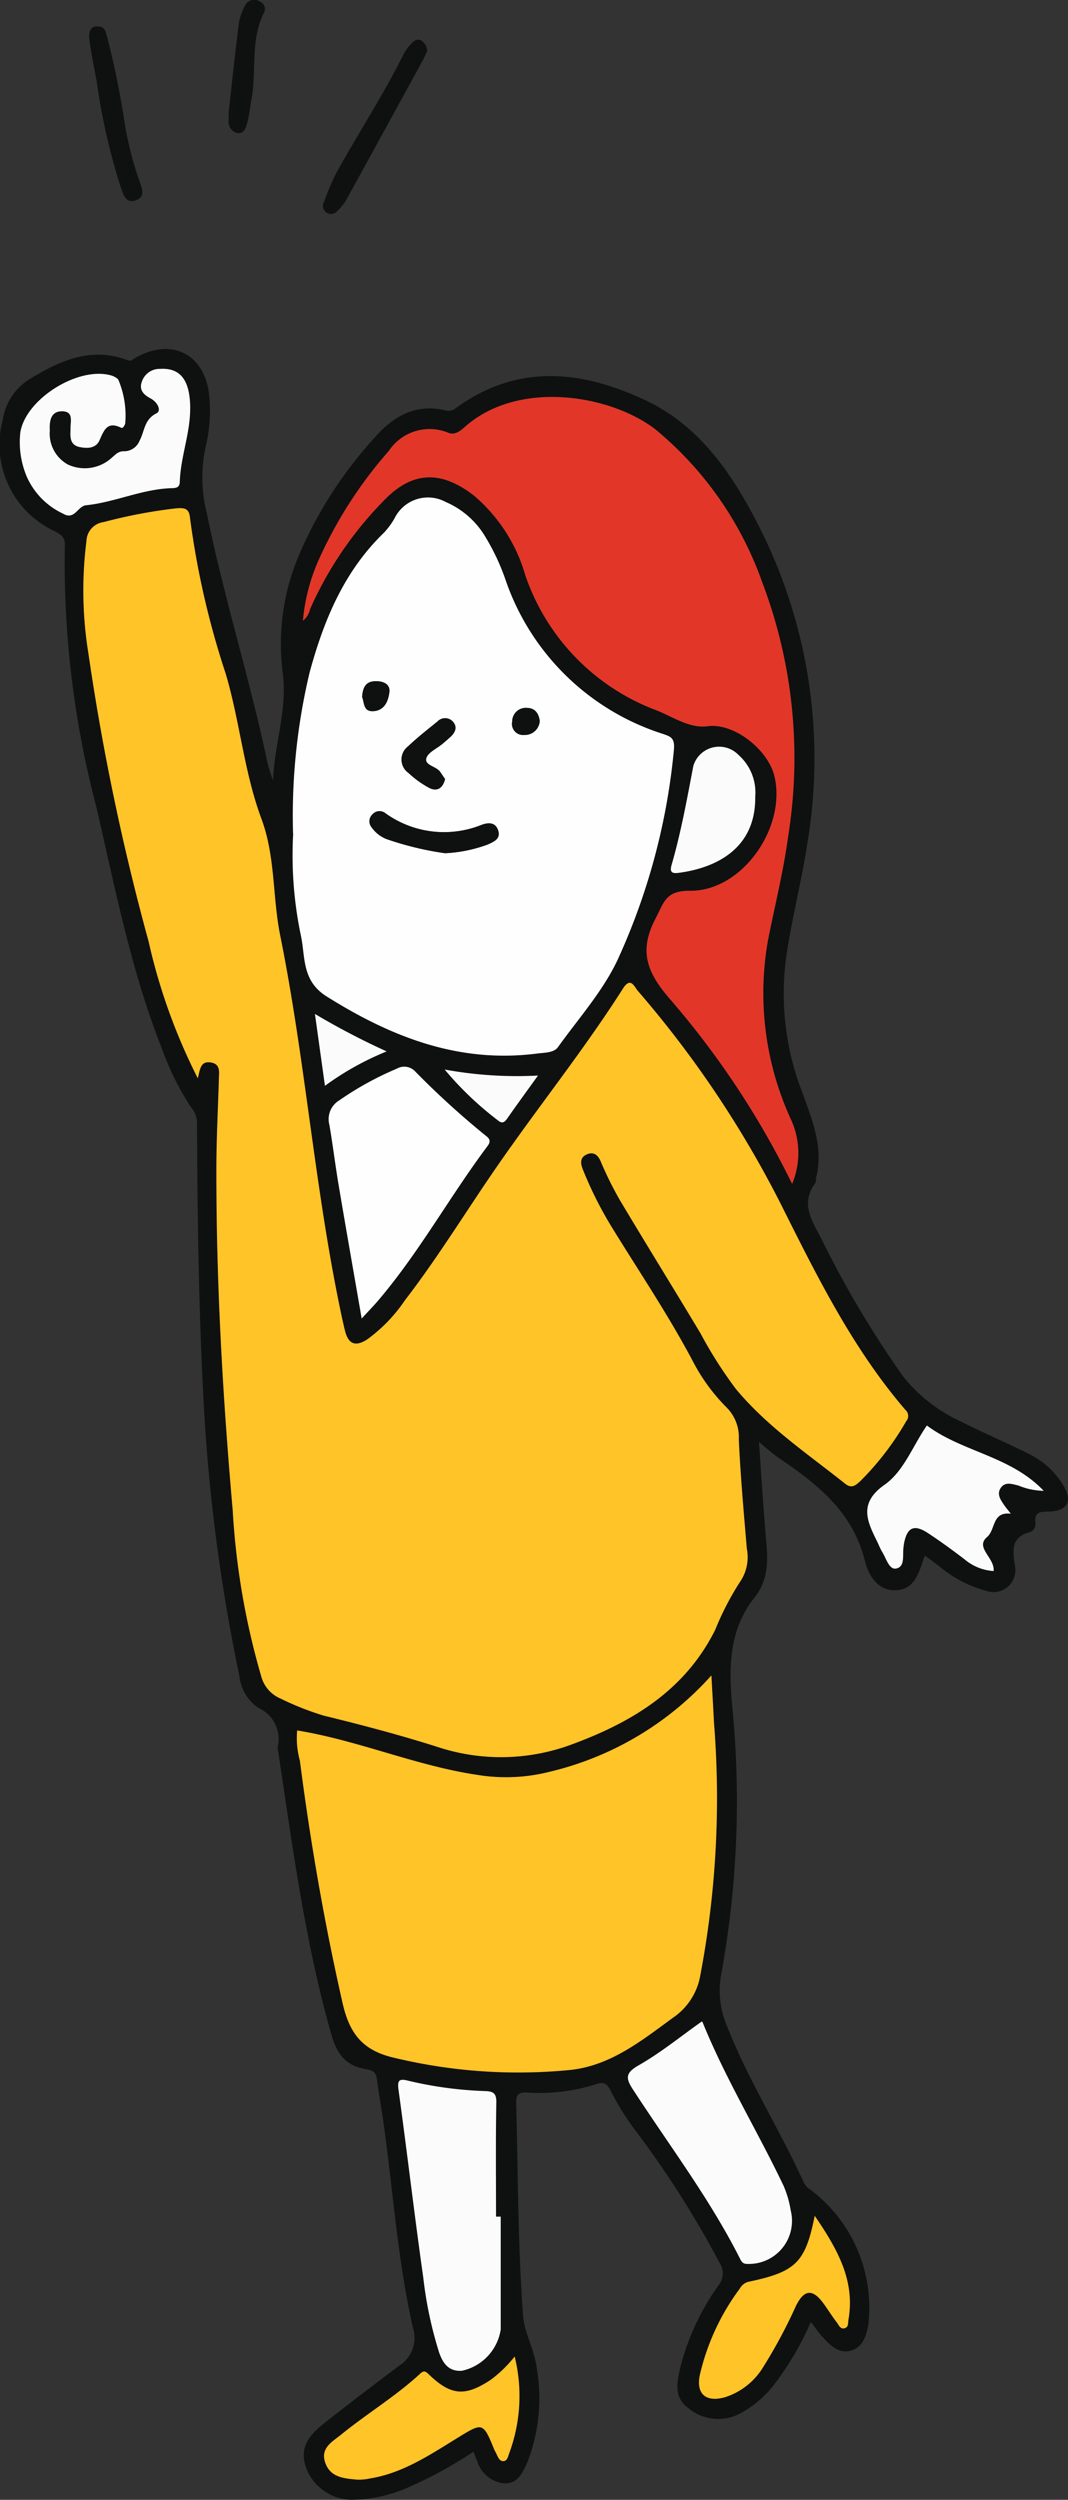 <svg id="main_illust_b" xmlns="http://www.w3.org/2000/svg" xmlns:xlink="http://www.w3.org/1999/xlink" width="71.008" height="166.062" viewBox="0 0 71.008 166.062">
  <rect x="0" y="0" width="71.008" height="166.062" fill="#333333" stroke="none"/>
  <defs>
    <clipPath id="clip-path">
      <rect id="長方形_3365" data-name="長方形 3365" width="71.008" height="166.062" fill="none"/>
    </clipPath>
  </defs>
  <g id="グループ_28475" data-name="グループ 28475" clip-path="url(#clip-path)">
    <path id="パス_54254" data-name="パス 54254" d="M53.909,224.092a19.581,19.581,0,0,1-2.343,4.033,7.013,7.013,0,0,1-2.411,2.076,3.107,3.107,0,0,1-3.412-.4c-.946-.7-.736-1.685-.522-2.643a16.311,16.311,0,0,1,2.542-5.488,1.257,1.257,0,0,0,.08-1.5,65.193,65.193,0,0,0-5.75-9,17.7,17.7,0,0,1-1.505-2.458c-.227-.443-.436-.58-.894-.432a12.4,12.4,0,0,1-4.644.577c-.574-.038-.747.151-.732.707.132,4.714.111,9.439.462,14.136.084,1.127.8,2.33.925,3.585a11.658,11.658,0,0,1-.632,6.1c-.3.677-.614,1.454-1.536,1.433a2.073,2.073,0,0,1-1.8-1.462c-.09-.191-.158-.393-.257-.645a28.328,28.328,0,0,1-4.506,2.447,9.6,9.6,0,0,1-3.639.75,3.286,3.286,0,0,1-2.968-2.083c-.4-1.139-.124-1.959,1.123-2.95,1.648-1.31,3.331-2.575,5.008-3.847a2.2,2.2,0,0,0,.963-2.532c-1.027-4.486-1.321-9.087-1.964-13.634-.139-.987-.318-1.969-.446-2.958-.071-.549-.538-.563-.873-.633-1.329-.278-1.817-1.1-2.182-2.392-1.725-6.09-2.54-12.34-3.484-18.57a1.569,1.569,0,0,1-.045-.425,2.268,2.268,0,0,0-1.283-2.58,2.925,2.925,0,0,1-1.272-2.144,119.624,119.624,0,0,1-2.424-19.194c-.294-5.855-.362-11.714-.39-17.574a1.651,1.651,0,0,0-.413-1.009,18.849,18.849,0,0,1-1.97-4.008C8.684,134.219,7.649,128.8,6.4,123.43a63.684,63.684,0,0,1-2.09-17.363c.025-.574-.292-.718-.674-.927A6.348,6.348,0,0,1,.188,97.719a3.845,3.845,0,0,1,1.763-2.675c2.028-1.24,4.106-2.188,6.54-1.265.233.088.305-.04.445-.122,2.524-1.478,4.829-.224,4.992,2.71a10.013,10.013,0,0,1-.238,3.087,9.616,9.616,0,0,0,.067,4.516c1.1,5.41,2.754,10.679,3.927,16.067a9.546,9.546,0,0,0,.471,1.659c.077-2.408.976-4.729.638-7.169a15.114,15.114,0,0,1,1.022-7.657,27.745,27.745,0,0,1,5.04-7.891c1.237-1.44,2.766-2.374,4.808-1.857a.782.782,0,0,0,.684-.192c4.065-2.936,8.3-2.494,12.541-.505,3.536,1.66,5.67,4.715,7.4,8.049A34.025,34.025,0,0,1,53.7,125.74c-.383,2.541-1.026,5.023-1.411,7.561a18.11,18.11,0,0,0,1.021,9.032c.663,1.834,1.451,3.669.962,5.707-.033.138,0,.314-.077.417-.963,1.316-.259,2.415.37,3.59a67.286,67.286,0,0,0,5.5,9.263,10.551,10.551,0,0,0,3.816,2.966c1.488.756,3.031,1.4,4.522,2.154a5.44,5.44,0,0,1,2.328,2.154c.563.983.246,1.6-.874,1.671-.577.034-1.133-.077-1.007.806a.576.576,0,0,1-.415.578c-1.269.344-1.078,1.289-.958,2.213a1.457,1.457,0,0,1-1.929,1.669,8.1,8.1,0,0,1-3.015-1.556c-.322-.264-.666-.5-1.041-.782-.39,1.061-.616,2.214-1.87,2.3-1.282.091-1.893-1.031-2.119-1.95-.8-3.241-3.14-5.081-5.685-6.806-.429-.291-.813-.647-1.356-1.084.157,2.209.279,4.23.452,6.247.125,1.451.276,2.795-.774,4.117-1.687,2.126-1.7,4.649-1.448,7.284a63.986,63.986,0,0,1-.72,17.6,5.975,5.975,0,0,0,.37,3.559c1.411,3.6,3.493,6.838,5.075,10.334a1.207,1.207,0,0,0,.479.535,9.806,9.806,0,0,1,3.836,8.962c-.142.738-.347,1.453-1.1,1.7-.836.276-1.407-.322-1.928-.872-.268-.283-.484-.613-.8-1.02M13.155,141.486c.152-.611.167-1.16.846-1.062s.572.61.559,1.074c-.059,2-.163,4-.167,6-.013,7.579.422,15.138,1.086,22.685a49.393,49.393,0,0,0,1.9,11.039,2.211,2.211,0,0,0,1.281,1.461,18.976,18.976,0,0,0,2.86,1.131c2.555.625,5.1,1.293,7.607,2.094a13.487,13.487,0,0,0,9.02-.225c3.973-1.478,7.435-3.6,9.411-7.569a19.14,19.14,0,0,1,1.609-3.123,2.917,2.917,0,0,0,.491-2.271c-.2-2.417-.423-4.835-.533-7.257a2.788,2.788,0,0,0-.778-2.083,12.39,12.39,0,0,1-2.223-3c-1.614-3.062-3.543-5.929-5.357-8.869a25.34,25.34,0,0,1-2.019-3.994c-.18-.457-.152-.793.269-.981s.717-.009.918.445a23.8,23.8,0,0,0,1.277,2.581c1.77,2.967,3.592,5.9,5.369,8.864a28.4,28.4,0,0,0,2.349,3.689c2.079,2.5,4.759,4.3,7.27,6.3.448.356.717.08,1.011-.183a18.98,18.98,0,0,0,3.048-3.978.528.528,0,0,0-.055-.742c-3.544-4.122-5.917-8.957-8.329-13.762a70,70,0,0,0-9.463-14.075c-.238-.279-.476-.96-.982-.165-2.6,4.081-5.634,7.855-8.382,11.829-2.048,2.961-3.921,6.042-6.125,8.894a10.357,10.357,0,0,1-2.52,2.605c-.786.5-1.25.291-1.468-.608-.159-.657-.3-1.32-.43-1.982-1.626-8.037-2.251-16.234-3.874-24.27-.518-2.566-.306-5.214-1.251-7.753-1.153-3.1-1.427-6.453-2.372-9.629a56.08,56.08,0,0,1-2.377-10.39c-.065-.646-.467-.617-.907-.588a33.779,33.779,0,0,0-4.821.913,1.311,1.311,0,0,0-1.15,1.264,26.058,26.058,0,0,0,.132,7.474,158.3,158.3,0,0,0,4,19.119,38.813,38.813,0,0,0,3.275,9.1m6.33-16.262a25.921,25.921,0,0,0,.505,6.739c.318,1.424.03,3.019,1.719,4.078,4.315,2.705,8.809,4.46,14,3.792.492-.063,1.1-.04,1.381-.426,1.431-2,3.142-3.889,4.1-6.1a43.054,43.054,0,0,0,3.611-13.665c.064-.783-.234-.855-.729-1.033a16.273,16.273,0,0,1-10.432-10.133,14.779,14.779,0,0,0-1.452-3.083,5.657,5.657,0,0,0-2.561-2.192,2.474,2.474,0,0,0-3.4,1.086,5.1,5.1,0,0,1-.692.944c-2.666,2.561-4.019,5.838-4.956,9.3a41.013,41.013,0,0,0-1.1,10.7m.277,59.578a5.627,5.627,0,0,0,.181,2.007c.7,5.408,1.627,10.771,2.836,16.094.473,2.081,1.363,3.183,3.5,3.657a35.274,35.274,0,0,0,11.685.789c2.653-.3,4.688-1.933,6.765-3.451a4.266,4.266,0,0,0,1.8-2.647,62.889,62.889,0,0,0,.946-16.948c-.05-1.009-.11-2.018-.172-3.155a20.9,20.9,0,0,1-10.71,6.388,11.821,11.821,0,0,1-4.885.212c-4.062-.608-7.853-2.278-11.941-2.946m32.9-36.311a5.316,5.316,0,0,0-.067-4.258,20.086,20.086,0,0,1-1.542-11.9c.451-2.3,1.027-4.579,1.342-6.911A32.847,32.847,0,0,0,50.669,108.5,23.173,23.173,0,0,0,43.6,98.384C40.677,96.1,34.486,95,30.884,98.223c-.283.253-.649.539-1.063.374a3.257,3.257,0,0,0-3.968,1.2,28.755,28.755,0,0,0-4.71,7.347,12.634,12.634,0,0,0-1,3.932,1.422,1.422,0,0,0,.481-.79,24.232,24.232,0,0,1,4.836-7.129c1.919-2.04,3.841-2.1,6.046-.4a10.882,10.882,0,0,1,3.425,5.308,14.618,14.618,0,0,0,8.731,8.967c1.09.441,2.225,1.214,3.372,1.053,1.746-.246,4.018,1.541,4.452,3.3.832,3.386-2.119,7.668-5.609,7.632-1.626-.017-1.729.776-2.291,1.846-1.117,2.131-.586,3.551.919,5.3a56.869,56.869,0,0,1,8.161,12.32m-19.373,68.6h-.313c0-2.533-.026-5.067.019-7.6.011-.605-.218-.718-.722-.739a25.49,25.49,0,0,1-5.182-.7c-.622-.157-.673.059-.592.649.567,4.132,1.05,8.275,1.636,12.4a26.574,26.574,0,0,0,1.054,5c.244.705.623,1.295,1.523,1.226a3.32,3.32,0,0,0,2.576-2.743q0-3.75,0-7.5m-9.244-59.66c.47-.511.789-.836,1.083-1.181,2.737-3.206,4.764-6.915,7.284-10.276.24-.32.142-.489-.127-.693a55.994,55.994,0,0,1-4.667-4.245.993.993,0,0,0-1.238-.2,20.979,20.979,0,0,0-3.819,2.1,1.453,1.453,0,0,0-.662,1.63c.23,1.333.391,2.677.616,4.01.482,2.861.988,5.719,1.53,8.849m22.614,46.706c-1.4.986-2.728,2.072-4.2,2.912-.871.5-.872.841-.395,1.576,2.418,3.725,5.117,7.272,7.13,11.253.11.218.2.381.546.359a2.858,2.858,0,0,0,2.828-3.555,6.773,6.773,0,0,0-.472-1.629c-1.738-3.646-3.857-7.1-5.381-10.856-.012-.029-.046-.05-.056-.06M12.645,97c0-1.886-.643-2.729-2-2.647a1.243,1.243,0,0,0-1.219.865c-.2.57.161.874.59,1.1.451.242.751.806.376.995-.816.41-.774,1.191-1.108,1.8a1.115,1.115,0,0,1-.988.713c-.433-.025-.614.22-.884.446A2.658,2.658,0,0,1,4.5,100.7a2.344,2.344,0,0,1-1.194-2.245c-.028-.556.019-1.277.788-1.288.845-.012.569.714.59,1.209,0,.071,0,.143-.007.214-.012.463.078.849.627.956.527.1,1.069.079,1.3-.437.3-.665.505-1.307,1.442-.85.124.06.214-.126.272-.263a6.1,6.1,0,0,0-.467-2.949,1.144,1.144,0,0,0-.45-.255c-2.188-.642-5.707,1.558-6.056,3.787a5.893,5.893,0,0,0,.428,2.93,4.9,4.9,0,0,0,2.415,2.46c.771.457.964-.5,1.528-.56,1.916-.2,3.7-1.063,5.641-1.133.3-.011.578,0,.591-.421.05-1.645.695-3.208.69-4.861M69.39,168.881c-2.209-2.317-5.4-2.568-7.763-4.334-.943,1.364-1.53,3.032-2.812,3.936-1.711,1.207-1.185,2.375-.514,3.728.126.255.227.524.375.766.252.414.444,1.152.9,1.071.609-.108.432-.864.493-1.375.013-.106.022-.214.043-.319.207-1.042.669-1.26,1.57-.672.831.542,1.632,1.134,2.426,1.731a3.322,3.322,0,0,0,1.957.8c.086-.881-1.257-1.559-.439-2.256.59-.5.311-1.7,1.582-1.553-.214-.273-.328-.4-.424-.544-.243-.358-.532-.751-.243-1.172s.742-.254,1.169-.157a4.632,4.632,0,0,0,1.681.353M34.219,226.392a8.492,8.492,0,0,1-1.59,1.546c-1.705,1.126-2.64,1.061-4.121-.363-.238-.229-.336-.26-.577-.038-1.628,1.5-3.533,2.645-5.244,4.038-.579.472-1.4.891-1.06,1.873s1.261,1.039,2.113,1.122a3.394,3.394,0,0,0,.847-.077c2.2-.353,4.015-1.582,5.855-2.711,1.648-1.01,1.673-1.042,2.415.778.04.1.1.189.145.286.108.225.214.523.489.494.259-.028.295-.352.383-.57a10.941,10.941,0,0,0,.346-6.377m19.95-9.348c-.619,3.114-1.256,3.725-4.409,4.387a.905.905,0,0,0-.565.443,15.4,15.4,0,0,0-2.668,5.764c-.25,1.255.415,1.818,1.694,1.454a4.622,4.622,0,0,0,2.536-2.022,33.7,33.7,0,0,0,2.164-4.041c.552-1.107,1.116-1.152,1.849-.137.292.4.554.831.86,1.224.138.177.237.5.554.39.242-.084.192-.356.227-.559.451-2.607-.725-4.681-2.241-6.9m-3.957-94.259A3.329,3.329,0,0,0,49.106,120a1.789,1.789,0,0,0-3.006.722c-.421,2.2-.819,4.41-1.443,6.568-.116.4-.063.6.431.54,2.606-.334,5.164-1.676,5.125-5.049M35.765,141.3a26.646,26.646,0,0,1-6.2-.4,21.714,21.714,0,0,0,3.535,3.374c.242.207.413.175.6-.092.641-.917,1.3-1.82,2.063-2.878m-14.16.676a19.075,19.075,0,0,1,4.1-2.286A48.678,48.678,0,0,1,20.94,137.2l.665,4.773" transform="translate(0 -69.848)" fill="#0f1010"/>
    <path id="パス_54255" data-name="パス 54255" d="M93.1,11.33c-.08.174-.17.4-.288.619q-2.56,4.678-5.132,9.349a3.128,3.128,0,0,1-.542.652.543.543,0,0,1-.768.1.534.534,0,0,1-.131-.68,18.179,18.179,0,0,1,.779-1.863c1.48-2.676,3.162-5.237,4.525-7.981a2.8,2.8,0,0,1,.512-.681c.168-.173.374-.363.656-.2a.86.86,0,0,1,.389.677" transform="translate(-64.697 -7.95)" fill="#0f1010"/>
    <path id="パス_54256" data-name="パス 54256" d="M24.226,7.038c.609-.043.636.33.744.681a57.2,57.2,0,0,1,1.205,5.957,23.16,23.16,0,0,0,.971,3.706c.173.464.349.954-.222,1.19-.662.273-.837-.281-1.018-.767a42.447,42.447,0,0,1-1.634-7.163c-.169-.909-.362-1.815-.48-2.731-.048-.371-.01-.818.433-.873" transform="translate(-17.851 -5.281)" fill="#0f1010"/>
    <path id="パス_54257" data-name="パス 54257" d="M61,7.467c.223-1.985.43-3.972.684-5.952a3.622,3.622,0,0,1,.439-1.2A.666.666,0,0,1,63.068.1a.526.526,0,0,1,.294.718c-.943,1.833-.486,3.862-.843,5.775-.1.525-.142,1.063-.284,1.575-.089.32-.219.767-.69.663A.764.764,0,0,1,61,8c0-.179,0-.357,0-.536" transform="translate(-45.798 0)" fill="#0f1010"/>
    <path id="パス_54258" data-name="パス 54258" d="M29.826,173.316a38.812,38.812,0,0,1-3.275-9.1,158.3,158.3,0,0,1-4-19.119,26.076,26.076,0,0,1-.132-7.474,1.312,1.312,0,0,1,1.15-1.264,33.752,33.752,0,0,1,4.821-.913c.44-.029.842-.058.907.588a56.08,56.08,0,0,0,2.377,10.39c.945,3.177,1.219,6.532,2.372,9.629.946,2.539.733,5.187,1.251,7.753,1.623,8.036,2.249,16.233,3.874,24.27.134.663.272,1.325.431,1.982.218.9.682,1.105,1.467.608a10.353,10.353,0,0,0,2.52-2.605c2.2-2.852,4.077-5.934,6.125-8.894,2.749-3.975,5.783-7.748,8.383-11.829.506-.794.744-.114.982.165a69.994,69.994,0,0,1,9.462,14.075c2.411,4.805,4.785,9.641,8.329,13.762a.528.528,0,0,1,.055.742,18.982,18.982,0,0,1-3.048,3.978c-.294.264-.563.54-1.011.183-2.511-2-5.191-3.795-7.27-6.3a28.43,28.43,0,0,1-2.349-3.689c-1.776-2.963-3.6-5.9-5.369-8.864a23.8,23.8,0,0,1-1.277-2.581c-.2-.455-.5-.63-.918-.445s-.449.524-.269.981a25.318,25.318,0,0,0,2.019,3.994c1.814,2.939,3.743,5.807,5.357,8.869a12.383,12.383,0,0,0,2.222,3,2.789,2.789,0,0,1,.779,2.083c.109,2.422.328,4.84.532,7.257a2.918,2.918,0,0,1-.491,2.271,19.12,19.12,0,0,0-1.609,3.123c-1.975,3.967-5.438,6.091-9.411,7.569a13.487,13.487,0,0,1-9.02.225c-2.509-.8-5.052-1.468-7.607-2.093a18.987,18.987,0,0,1-2.86-1.131,2.212,2.212,0,0,1-1.281-1.461,49.393,49.393,0,0,1-1.9-11.039c-.664-7.547-1.1-15.106-1.086-22.685,0-2,.108-4,.167-6,.014-.464.106-.979-.559-1.074s-.694.452-.846,1.062" transform="translate(-16.671 -101.678)" fill="#ffc427"/>
    <path id="パス_54259" data-name="パス 54259" d="M78.086,154.984a41.013,41.013,0,0,1,1.1-10.7c.937-3.458,2.29-6.736,4.956-9.3a5.1,5.1,0,0,0,.692-.944,2.474,2.474,0,0,1,3.4-1.086,5.657,5.657,0,0,1,2.561,2.192,14.78,14.78,0,0,1,1.452,3.083,16.272,16.272,0,0,0,10.432,10.133c.5.177.793.249.729,1.033A43.05,43.05,0,0,1,99.8,163.066c-.96,2.212-2.67,4.106-4.1,6.1-.277.386-.889.363-1.381.426-5.194.668-9.689-1.087-14-3.792-1.688-1.059-1.4-2.654-1.719-4.078a25.909,25.909,0,0,1-.505-6.739m10.088,1.3a9.545,9.545,0,0,0,2.864-.582c.389-.181.847-.36.689-.9-.175-.6-.68-.57-1.14-.388a6.684,6.684,0,0,1-6.357-.778.62.62,0,0,0-.861.061.629.629,0,0,0-.057.871,2.192,2.192,0,0,0,1,.78,20.8,20.8,0,0,0,3.866.934m.012-4.919c-.1-.141-.211-.313-.329-.483-.261-.373-1.047-.428-.922-.9.105-.391.706-.648,1.085-.967.163-.137.324-.278.484-.419.323-.286.531-.645.226-1.02a.694.694,0,0,0-1.047-.042c-.663.537-1.338,1.065-1.955,1.652a1.091,1.091,0,0,0,.028,1.765,6.583,6.583,0,0,0,1.377.992c.49.252.895.066,1.052-.584m-5.513-5.461c.152.384.069.992.753.949.763-.048.989-.706,1.057-1.264s-.446-.744-.965-.724c-.653.025-.8.477-.846,1.04m11.809,1.611c-.064-.488-.3-.872-.852-.879a.9.9,0,0,0-.979.9.739.739,0,0,0,.8.892.987.987,0,0,0,1.028-.916" transform="translate(-58.601 -99.608)" fill="#fefefe"/>
    <path id="パス_54260" data-name="パス 54260" d="M79.143,450.236c4.088.669,7.879,2.338,11.941,2.946a11.825,11.825,0,0,0,4.885-.212,20.9,20.9,0,0,0,10.71-6.389c.063,1.137.122,2.146.173,3.155a62.891,62.891,0,0,1-.946,16.948,4.269,4.269,0,0,1-1.8,2.647c-2.077,1.519-4.112,3.151-6.765,3.451a35.274,35.274,0,0,1-11.685-.788c-2.136-.474-3.026-1.576-3.5-3.657-1.209-5.324-2.14-10.686-2.836-16.094a5.628,5.628,0,0,1-.181-2.007" transform="translate(-59.381 -335.283)" fill="#ffc427"/>
    <path id="パス_54261" data-name="パス 54261" d="M113.338,158.066a56.874,56.874,0,0,0-8.161-12.32c-1.505-1.75-2.036-3.17-.919-5.3.561-1.071.664-1.863,2.291-1.846,3.49.036,6.441-4.246,5.609-7.632-.434-1.764-2.705-3.551-4.451-3.3-1.148.161-2.282-.612-3.372-1.053a14.619,14.619,0,0,1-8.732-8.967,10.881,10.881,0,0,0-3.425-5.308c-2.205-1.7-4.127-1.637-6.046.4a24.236,24.236,0,0,0-4.836,7.129,1.421,1.421,0,0,1-.481.79,12.629,12.629,0,0,1,1-3.932,28.749,28.749,0,0,1,4.71-7.347,3.257,3.257,0,0,1,3.968-1.2c.413.165.78-.121,1.063-.374,3.6-3.222,9.793-2.121,12.714.161a23.168,23.168,0,0,1,7.071,10.115A32.844,32.844,0,0,1,113.07,135c-.314,2.332-.89,4.608-1.342,6.911a20.085,20.085,0,0,0,1.542,11.9,5.316,5.316,0,0,1,.067,4.258" transform="translate(-60.673 -79.423)" fill="#e23728"/>
    <path id="パス_54262" data-name="パス 54262" d="M113.036,563.439q0,3.75,0,7.5a3.32,3.32,0,0,1-2.576,2.743c-.9.07-1.279-.521-1.523-1.226a26.592,26.592,0,0,1-1.054-5c-.586-4.129-1.068-8.272-1.636-12.4-.081-.59-.03-.807.592-.65a25.483,25.483,0,0,0,5.182.7c.5.021.733.134.722.739-.045,2.533-.019,5.066-.019,7.6h.313" transform="translate(-79.745 -416.194)" fill="#fbfbfb"/>
    <path id="パス_54263" data-name="パス 54263" d="M89.909,301.064c-.543-3.13-1.048-5.988-1.53-8.85-.225-1.333-.387-2.678-.616-4.01a1.454,1.454,0,0,1,.662-1.63,20.966,20.966,0,0,1,3.819-2.1.993.993,0,0,1,1.238.2,55.95,55.95,0,0,0,4.667,4.245c.269.2.367.373.127.693-2.52,3.36-4.546,7.069-7.284,10.276-.295.345-.614.67-1.083,1.181" transform="translate(-65.862 -213.479)" fill="#fefefe"/>
    <path id="パス_54264" data-name="パス 54264" d="M172.422,538.835c.01.01.044.031.056.06,1.524,3.753,3.644,7.21,5.381,10.856a6.758,6.758,0,0,1,.472,1.629,2.857,2.857,0,0,1-2.828,3.555c-.347.022-.436-.141-.546-.359-2.013-3.981-4.712-7.529-7.13-11.254-.477-.735-.476-1.079.394-1.576,1.473-.84,2.8-1.926,4.2-2.912" transform="translate(-125.761 -404.544)" fill="#fbfbfb"/>
    <path id="パス_54265" data-name="パス 54265" d="M16.565,100.942c0,1.654-.64,3.216-.69,4.861-.013.417-.29.41-.591.421-1.942.07-3.725.936-5.64,1.133-.564.058-.758,1.016-1.528.559a4.9,4.9,0,0,1-2.415-2.46,5.894,5.894,0,0,1-.428-2.93C5.62,100.3,9.139,98.1,11.327,98.74a1.141,1.141,0,0,1,.45.255,6.1,6.1,0,0,1,.467,2.949c-.058.137-.149.323-.272.263-.937-.457-1.139.186-1.442.85-.236.517-.777.54-1.3.437-.549-.106-.639-.492-.627-.955,0-.071.009-.143.007-.214-.021-.5.255-1.222-.59-1.209-.769.011-.816.732-.788,1.288a2.344,2.344,0,0,0,1.194,2.245,2.658,2.658,0,0,0,2.908-.431c.27-.226.451-.471.884-.446a1.115,1.115,0,0,0,.988-.713c.334-.611.292-1.392,1.108-1.8.375-.188.076-.753-.376-.995-.429-.23-.787-.534-.59-1.1a1.243,1.243,0,0,1,1.219-.865c1.36-.082,2,.761,2,2.647" transform="translate(-3.921 -73.794)" fill="#fbfbfb"/>
    <path id="パス_54266" data-name="パス 54266" d="M243.1,384.312a4.626,4.626,0,0,1-1.681-.353c-.427-.1-.875-.272-1.169.157s0,.814.243,1.172c.1.141.21.271.424.544-1.271-.144-.992,1.05-1.582,1.553-.818.7.525,1.375.439,2.256a3.322,3.322,0,0,1-1.957-.8c-.794-.6-1.594-1.19-2.426-1.732-.9-.588-1.363-.37-1.57.673-.021.1-.03.212-.043.318-.062.511.116,1.268-.493,1.375-.455.081-.646-.657-.9-1.071-.147-.241-.248-.511-.375-.766-.671-1.353-1.2-2.521.514-3.728,1.282-.9,1.869-2.572,2.813-3.936,2.367,1.766,5.554,2.017,7.763,4.334" transform="translate(-173.712 -285.278)" fill="#fbfbfb"/>
    <path id="パス_54267" data-name="パス 54267" d="M99.121,628.126a10.941,10.941,0,0,1-.346,6.377c-.089.218-.124.542-.383.569-.276.029-.382-.268-.489-.493-.046-.1-.1-.187-.145-.286-.742-1.82-.767-1.788-2.415-.778-1.84,1.128-3.65,2.358-5.855,2.711a3.406,3.406,0,0,1-.847.077c-.853-.083-1.767-.132-2.113-1.121s.48-1.4,1.06-1.873c1.711-1.393,3.616-2.537,5.243-4.038.242-.223.34-.191.578.037,1.482,1.425,2.416,1.489,4.121.363a8.5,8.5,0,0,0,1.59-1.545" transform="translate(-64.902 -471.582)" fill="#ffc427"/>
    <path id="パス_54268" data-name="パス 54268" d="M194.17,590.616c1.517,2.222,2.692,4.3,2.241,6.9-.035.2.016.475-.227.558-.317.109-.417-.212-.554-.39-.305-.393-.567-.82-.86-1.224-.734-1.015-1.3-.969-1.849.137a33.7,33.7,0,0,1-2.164,4.042,4.622,4.622,0,0,1-2.536,2.022c-1.28.363-1.944-.2-1.694-1.455a15.4,15.4,0,0,1,2.668-5.764.905.905,0,0,1,.565-.443c3.154-.662,3.79-1.274,4.409-4.387" transform="translate(-140.001 -443.42)" fill="#ffc427"/>
    <path id="パス_54269" data-name="パス 54269" d="M184.581,202.464c.04,3.373-2.519,4.715-5.125,5.049-.494.063-.547-.14-.431-.541.624-2.158,1.022-4.364,1.443-6.568a1.789,1.789,0,0,1,3.006-.722,3.329,3.329,0,0,1,1.106,2.781" transform="translate(-134.369 -149.526)" fill="#fbfbfb"/>
    <path id="パス_54270" data-name="パス 54270" d="M124.831,285.486c-.761,1.058-1.422,1.961-2.063,2.878-.188.268-.358.3-.6.092a21.714,21.714,0,0,1-3.535-3.374,26.645,26.645,0,0,0,6.2.4" transform="translate(-89.066 -214.033)" fill="#fbfbfb"/>
    <path id="パス_54271" data-name="パス 54271" d="M84.684,275.038l-.665-4.773a48.668,48.668,0,0,0,4.765,2.487,19.078,19.078,0,0,0-4.1,2.286" transform="translate(-63.079 -202.908)" fill="#fbfbfb"/>
    <path id="パス_54272" data-name="パス 54272" d="M103.57,219.015a20.843,20.843,0,0,1-3.866-.934,2.194,2.194,0,0,1-1-.78.629.629,0,0,1,.057-.871.62.62,0,0,1,.861-.061,6.684,6.684,0,0,0,6.357.778c.46-.182.965-.209,1.14.388.158.538-.3.717-.689.9a9.545,9.545,0,0,1-2.864.583" transform="translate(-73.997 -162.336)" fill="#0f1010"/>
    <path id="パス_54273" data-name="パス 54273" d="M109.99,195.5c-.157.65-.562.836-1.052.584a6.593,6.593,0,0,1-1.377-.992,1.091,1.091,0,0,1-.028-1.765c.617-.587,1.292-1.115,1.955-1.652a.694.694,0,0,1,1.047.042c.3.375.1.734-.226,1.02-.16.141-.32.282-.484.419-.38.318-.98.576-1.085.967-.126.467.66.523.922.9.119.169.233.342.329.483" transform="translate(-80.406 -143.744)" fill="#0f1010"/>
    <path id="パス_54274" data-name="パス 54274" d="M96.587,182.635c.042-.562.193-1.014.846-1.04.518-.02,1.031.179.965.724s-.294,1.216-1.057,1.265c-.685.043-.6-.565-.753-.949" transform="translate(-72.515 -136.337)" fill="#0f1010"/>
    <path id="パス_54275" data-name="パス 54275" d="M138.44,189.586a.987.987,0,0,1-1.028.916.739.739,0,0,1-.8-.892.9.9,0,0,1,.979-.9c.555.007.787.391.852.879" transform="translate(-102.559 -141.676)" fill="#0f1010"/>
  </g>
</svg>
